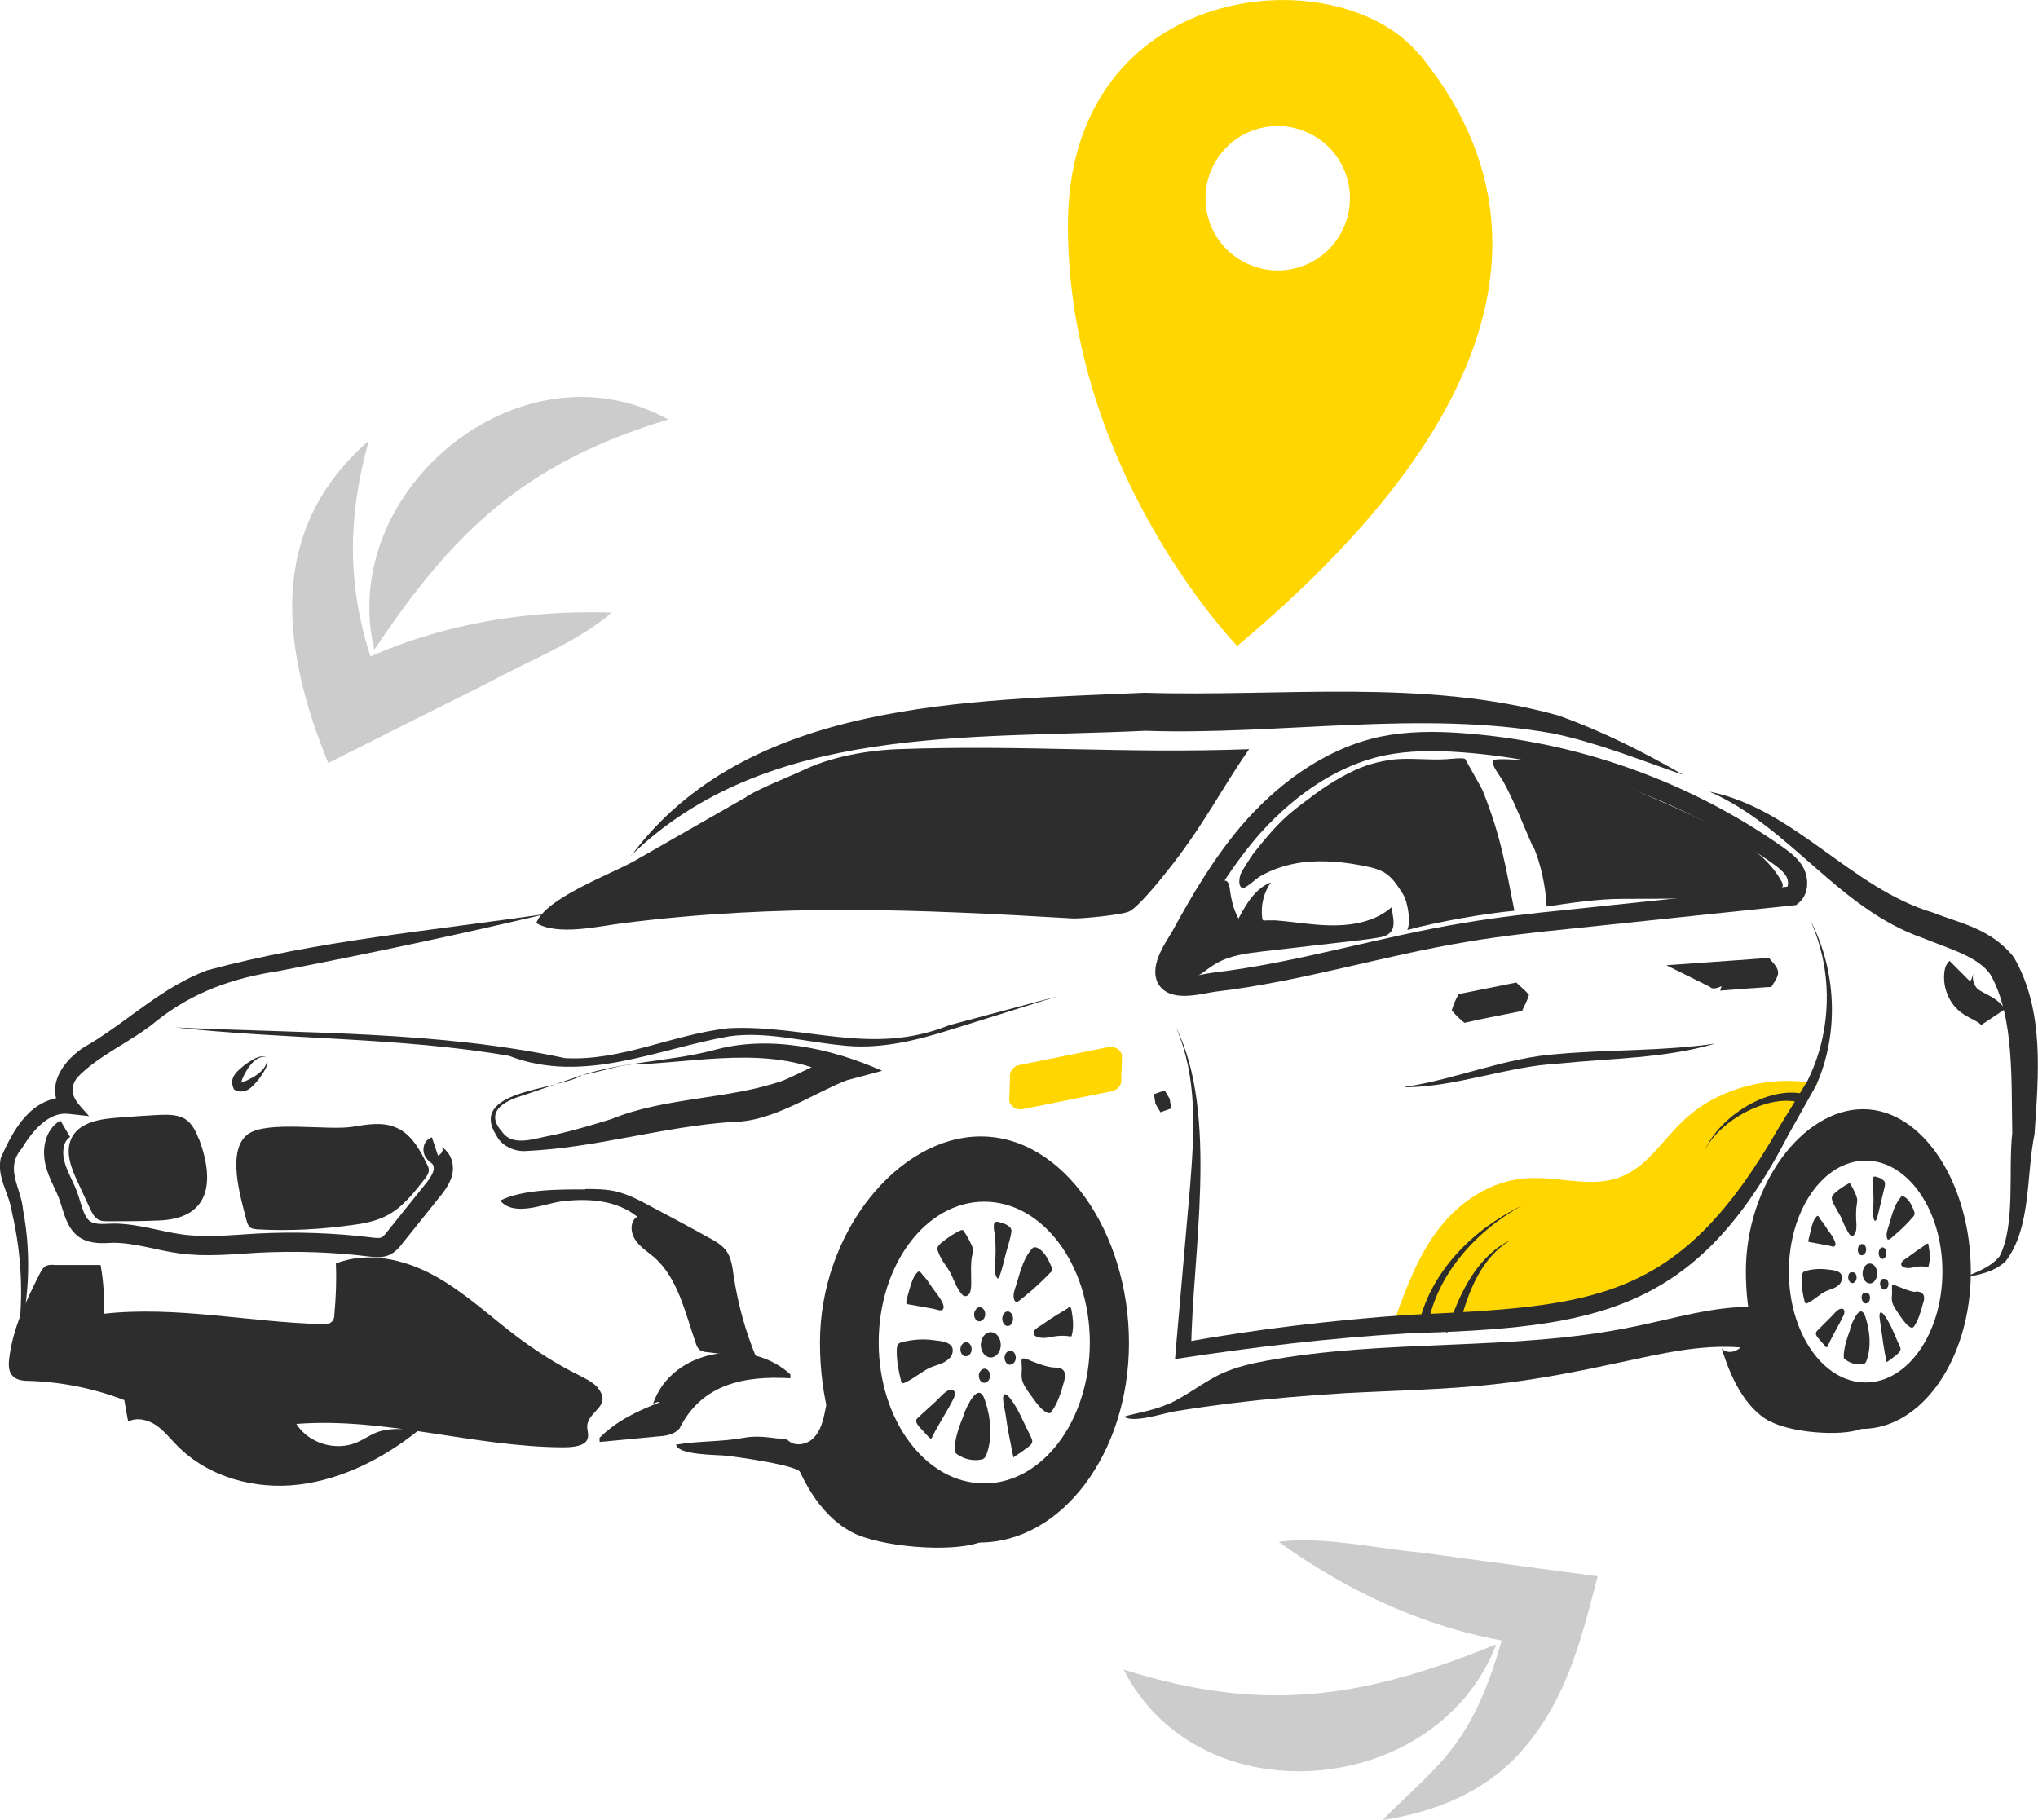 <?xml version="1.0" encoding="UTF-8"?>
<svg id="Capa_2" xmlns="http://www.w3.org/2000/svg" viewBox="0 0 53.09 47.43">
  <defs>
    <style>
      .cls-1 {
        stroke-width: .5px;
      }

      .cls-1, .cls-2 {
        fill: none;
        stroke: #2d2d2d;
        stroke-miterlimit: 10;
      }

      .cls-2 {
        stroke-width: .75px;
      }

      .cls-3 {
        fill: #ccc;
      }

      .cls-4 {
        fill: #ffd600;
      }

      .cls-5 {
        fill: #2d2d2d;
      }
    </style>
  </defs>
  <g id="Capa_2-2" data-name="Capa_2">
    <path class="cls-4" d="M36.38,34.25c.29-.79.59-1.58,1.12-2.26s1.34-1.23,2.26-1.29c.79-.06,1.62.24,2.36,0,.77-.25,1.17-.98,1.74-1.51.87-.83,2.25-1.2,3.48-.95-.54.82-1.17,1.77-1.76,2.57-1.08,1.46-2.47,2.94-4.39,3.27-.84.14-1.72.36-2.57.43-.79.06-1.54-.04-2.3.16-.02-.23-.01-.2.07-.42Z"/>
    <ellipse class="cls-5" cx="25.81" cy="35.04" rx=".26" ry=".33"/>
    <path class="cls-5" d="M25.55,29.61c-2.15,0-4.19,2.5-4.19,5.37s1.42,5.21,4.15,5.21c2.15,0,3.9-2.33,3.9-5.2s-1.71-5.38-3.86-5.38ZM25.64,38.65c-1.52,0-2.75-1.64-2.75-3.67s1.23-3.67,2.75-3.67,2.75,1.64,2.75,3.67-1.23,3.67-2.75,3.67Z"/>
    <ellipse class="cls-5" cx="26.25" cy="34.36" rx=".14" ry=".19"/>
    <path class="cls-5" d="M25.42,34.12c.05-.08.14-.08.2-.01s.06.19,0,.26-.14.08-.2.01-.06-.19,0-.26Z"/>
    <path class="cls-5" d="M25.08,35.01c.06-.06.15-.05.2.03s.04.2-.03.26-.15.05-.2-.03-.04-.2.03-.26Z"/>
    <path class="cls-5" d="M25.56,35.7c.06-.06.15-.05.2.03s.04.2-.03.26-.15.05-.2-.03-.04-.2.03-.26Z"/>
    <path class="cls-5" d="M26.23,35.23c.06-.06.15-.05.2.03s.04.2-.03.26-.15.05-.2-.03-.04-.2.03-.26Z"/>
    <path class="cls-5" d="M25.05,32.05s.02,0,.03,0c0,0,.01.01.02.02.08.11.15.24.21.37.02.04.03.08.03.12,0,.06,0,.12-.02.17-.04.22-.02.45-.02.67,0,.08,0,.16-.02.24s-.08.14-.14.13c-.06,0-.1-.07-.14-.12-.04-.07-.09-.14-.12-.22-.04-.09-.08-.18-.12-.26-.05-.09-.1-.17-.16-.25-.06-.09-.12-.19-.16-.3-.05-.12,0-.16.07-.23.17-.14.35-.26.53-.34Z"/>
    <path class="cls-5" d="M25.92,32.97c0,.11-.01.24.05.32,0,0,.01.02.02.02.02,0,.03-.02.04-.04.04-.1.07-.21.1-.32.04-.16.08-.33.13-.49.03-.11.06-.21.08-.32,0-.04.02-.07,0-.11,0-.03-.03-.05-.04-.06-.08-.08-.18-.1-.28-.13-.2-.06-.12.22-.1.37.02.25.02.51,0,.76Z"/>
    <path class="cls-5" d="M26.5,33.39c.09-.32.19-.65.39-.86.01-.01.02-.03.04-.03.02,0,.04,0,.06,0,.18.06.3.27.39.48.02.04.03.08.02.12,0,.03-.02.04-.04.06-.23.24-.46.45-.71.65-.08.06-.2.2-.24.02-.03-.14.06-.32.09-.44Z"/>
    <path class="cls-5" d="M23.98,33.16s-.03-.03-.04-.03c-.01,0-.03,0-.04.02-.11.1-.16.28-.21.45-.03.1-.06.21-.08.31,0,.02,0,.04,0,.05,0,.01.02.02.03.02.15.03.3.05.45.08.07.01.15.03.22.04.06.01.15.05.21.04.21-.07-.18-.5-.22-.57-.05-.07-.1-.14-.15-.22-.02-.03-.16-.17-.16-.2Z"/>
    <path class="cls-5" d="M27.82,34.07s.05-.03.07,0c.01.01.01.03.02.05.04.22.07.46.01.67,0,.01,0,.03-.02.03,0,0-.02,0-.03,0-.11-.02-.21-.02-.32-.01s-.22.04-.33.05c-.07,0-.25,0-.29-.1-.04-.11.15-.2.21-.24.22-.16.45-.3.69-.44Z"/>
    <path class="cls-5" d="M23.49,34.97s-.06.02-.08.04c-.05.05-.05.13-.05.21,0,.26.05.51.11.75,0,.02.01.04.02.05.02.03.06.02.09,0,.23-.1.43-.29.66-.39.16-.07.33-.09.47-.22.04-.03.07-.07.09-.12.12-.34-.33-.35-.47-.37-.28-.04-.56-.02-.83.05Z"/>
    <path class="cls-5" d="M23.92,36.93s-.04.04-.05.06c-.02.06.03.13.07.18.09.09.17.19.26.28.02.02.03.03.05.03.02,0,.03-.03.04-.05.17-.35.39-.66.56-1.01.06-.13.01-.23-.1-.21-.13.03-.27.21-.38.31-.15.14-.3.27-.45.41Z"/>
    <path class="cls-5" d="M25.11,36.86c-.11.27-.22.55-.24.86,0,.03,0,.07,0,.1.01.03.04.05.06.07.19.13.41.18.62.14.03,0,.06-.01.09-.04.03-.02.04-.06.06-.1.16-.43.11-.96-.04-1.4-.17-.53-.46.13-.56.37Z"/>
    <path class="cls-5" d="M26.4,37.97c.14-.09.27-.18.4-.28.04-.03.09-.08.09-.14,0-.04-.02-.07-.03-.1-.11-.22-.21-.44-.32-.66-.04-.08-.38-.69-.41-.37,0,.12.04.29.06.4.03.18.05.36.09.55.04.21.08.41.12.61Z"/>
    <path class="cls-5" d="M27.45,35.63c.06,0,.11,0,.17.02s.11.07.12.14c.01.07,0,.13-.02.2-.08.28-.16.57-.33.79-.01.02-.03.04-.05.04-.02,0-.04,0-.06-.01-.14-.07-.25-.21-.35-.35-.09-.13-.21-.27-.28-.43-.05-.12-.04-.24-.03-.37,0-.05-.02-.22,0-.25.04-.05.2.03.24.05.19.07.38.15.58.17Z"/>
    <path class="cls-5" d="M22.21,39.93c-.9-.47-1.38-1.46-1.7-2.42.17.19.5.14.68-.04s.25-.44.3-.69.1-.51.26-.71c.63.43.99,1.14,1.44,1.73.22.28.46.56.76.75.37.24.86.25,1.22.47.52.32.85.98.34,1.17-.77.27-2.58.11-3.3-.26Z"/>
    <path class="cls-5" d="M6.42,31.79c.02.08.05.16.11.2.05.03.1.03.16.04.85.05,1.7,0,2.55-.12.28-.04.57-.1.82-.23.42-.21.72-.6,1.01-.97.05-.07.11-.15.1-.24,0-.04-.02-.08-.04-.12-.19-.39-.41-.8-.81-.97-.36-.16-.77-.08-1.15-.02-.63.1-2.22-.17-2.71.19-.57.42-.19,1.66-.04,2.24Z"/>
    <path class="cls-5" d="M5.19,29.7c-.08-.21-.18-.42-.36-.54-.21-.13-.47-.12-.72-.11-.34.02-.68.04-1.03.07-.45.03-.98.11-1.2.5-.2.37-.03.81.15,1.19.11.23.21.46.32.69.05.1.1.21.2.27.08.05.18.05.27.05.44,0,.88,0,1.32-.02,1.35-.05,1.45-1.03,1.05-2.11Z"/>
    <path class="cls-5" d="M19.45,20.75c.49-.28,1.02-.47,1.53-.71.87-.4,1.89-.5,2.39-.52,3.36-.12,5.81.12,9.17,0-.73,1.04-1.2,2.02-2.17,3.22-.14.18-.74.92-.96,1.01-.2.09-1.24.19-1.46.18-4.08-.24-7.64-.39-11.7.12-.65.08-1.71.34-2.28,0,.24-.65,1.94-1.27,2.56-1.62l2.92-1.67Z"/>
    <path class="cls-1" d="M32.49,21.72c.92-1.08,2.12-1.98,3.51-2.28.68-.14,1.38-.14,2.07-.09,2.94.21,5.81,1.23,8.22,2.92.18.13.37.27.47.46s.1.47-.07.61c-1.94.2-3.87.41-5.81.61-.9.09-1.8.19-2.69.34-2.2.36-4.34,1.04-6.56,1.3-.32.04-1.04.26-1.24-.08-.18-.32.22-.87.36-1.11.51-.94,1.06-1.87,1.75-2.69Z"/>
    <path class="cls-5" d="M32.35,22.71c.03-.06.26-.42.3-.47.46-.58.76-.92,1.26-1.29.47-.36.86-.64,1.4-.89.34-.16.79-.26,1.09-.28.48-.03.82.03,1.29,0,.04,0,.46-.05.48,0,.08.15.41.72.45.81.49,1.22.6,1.99.83,3.14-.77.07-1.97.28-2.79.5.1-.21.01-.74-.11-.93-.14-.22-.28-.45-.51-.58-.13-.07-.27-.11-.42-.14-.56-.12-1.14-.18-1.7-.11-.38.05-.76.17-1.09.36-.08.04-.39.33-.46.31-.14-.05-.08-.32-.03-.41Z"/>
    <path class="cls-5" d="M39.94,22.05c.2.44.33,1.09.35,1.57.58-.09,1.35-.2,1.94-.2,1.08,0,2.15-.02,3.23-.02.32,0,.67-.02.91-.22.03-.03.06-.06.07-.1,0-.05-.01-.09-.04-.13-.37-.67-1.07-1.08-1.76-1.43-.73-.37-1.48-.69-2.24-1.01-.64-.27-1.3-.53-1.99-.61-.31-.04-.42-.14-.73-.1-.09.01-.73-.06-.79.02-.06.09.22.45.27.54.32.59.5,1.09.77,1.7Z"/>
    <path class="cls-5" d="M32.27,23.92c.2-.38.44-.78.84-.93-.19.26-.27.6-.23.92,0,.03.01.06.03.07.02.01.05,0,.07,0,.08,0,.17,0,.25,0,.52.04,1.04.14,1.57.13s1.07-.13,1.46-.48c0,.11.03.23.04.34s0,.24-.08.32c-.08.09-.2.12-.32.14-.19.03-.39.06-.59.08-.81.09-1.61.19-2.42.28-.42.05-.85.1-1.22.32-.21.12-.39.3-.62.39-.2.08-.46.07-.6-.1-.07-.1-.09-.23-.07-.35s.08-.23.13-.34c.23-.43.49-.84.79-1.22.1-.14.66-.88.73-.37.04.29.09.55.23.81Z"/>
    <ellipse class="cls-5" cx="48.71" cy="33.18" rx=".19" ry=".26"/>
    <path class="cls-5" d="M48.53,28.9c-1.57,0-3.05,1.97-3.05,4.23s1.03,4.1,3.02,4.1c1.57,0,2.84-1.83,2.84-4.1s-1.24-4.23-2.81-4.23ZM48.6,36.02c-1.11,0-2-1.29-2-2.89s.9-2.89,2-2.89,2,1.29,2,2.89-.9,2.89-2,2.89Z"/>
    <ellipse class="cls-5" cx="49.04" cy="32.65" rx=".1" ry=".15"/>
    <path class="cls-5" d="M48.43,32.46c.04-.06.11-.06.15-.01s.05.15,0,.21-.11.06-.15.01-.05-.15,0-.21Z"/>
    <path class="cls-5" d="M48.19,33.16s.11-.04.15.03.03.16-.02.21-.11.04-.15-.03-.03-.16.02-.21Z"/>
    <path class="cls-5" d="M48.54,33.69s.11-.04.15.03.03.16-.02.21-.11.04-.15-.03-.03-.16.02-.21Z"/>
    <path class="cls-5" d="M49.02,33.33s.11-.04.15.03.03.16-.02.21-.11.04-.15-.03-.03-.16.02-.21Z"/>
    <path class="cls-5" d="M48.16,30.83s.02,0,.03,0c0,0,.01,0,.01.02.06.09.11.19.15.29.01.03.02.06.03.1,0,.05,0,.09-.01.14-.03.17-.02.35-.01.53,0,.06,0,.13-.02.19s-.06.11-.1.1c-.04,0-.07-.05-.1-.1-.03-.06-.06-.11-.09-.17-.03-.07-.06-.14-.09-.21-.03-.07-.08-.13-.11-.2-.04-.07-.09-.15-.12-.24-.03-.09,0-.12.05-.18.12-.11.25-.2.39-.27Z"/>
    <path class="cls-5" d="M48.8,31.55c0,.09-.01.19.03.25,0,0,.01.01.02.01.01,0,.02-.02.03-.03.03-.08.05-.17.07-.25.03-.13.06-.26.09-.38.02-.08.04-.17.06-.25,0-.03.01-.06,0-.09,0-.02-.02-.04-.03-.05-.06-.06-.13-.08-.2-.1-.14-.04-.08.17-.08.29.02.2.02.4,0,.6Z"/>
    <path class="cls-5" d="M49.22,31.88c.07-.25.14-.51.29-.68,0-.01.02-.02.03-.03.01,0,.03,0,.04,0,.13.05.22.22.28.38.01.03.02.06.01.1,0,.02-.02.04-.03.05-.16.19-.34.36-.52.51-.06.05-.15.16-.17.02-.02-.11.04-.25.07-.35Z"/>
    <path class="cls-5" d="M47.38,31.7s-.02-.02-.03-.02c-.01,0-.02,0-.03.02-.08.08-.12.22-.15.36-.02.08-.04.16-.06.25,0,.01,0,.03,0,.04,0,.01.01.01.02.01.11.02.22.04.33.06.05.01.11.02.16.03.04,0,.11.04.15.03.15-.05-.13-.4-.16-.44-.04-.06-.07-.11-.11-.17-.02-.02-.11-.13-.11-.16Z"/>
    <path class="cls-5" d="M50.18,32.41s.04-.02.05,0c0,0,.01.02.01.04.03.18.05.36,0,.53,0,0,0,.02-.01.03,0,0-.02,0-.02,0-.08-.01-.16-.02-.23-.01s-.16.03-.24.04c-.05,0-.18,0-.21-.08-.03-.09.11-.16.15-.19.16-.12.33-.24.5-.35Z"/>
    <path class="cls-5" d="M47.03,33.12s-.04.01-.06.03c-.03.04-.04.11-.04.17,0,.2.03.4.08.59,0,.01,0,.03.02.04.02.02.04.01.06,0,.17-.08.31-.23.48-.31.11-.05.24-.07.34-.17.03-.03.05-.06.06-.1.09-.27-.24-.28-.34-.29-.2-.03-.41-.02-.61.04Z"/>
    <path class="cls-5" d="M47.34,34.67s-.03.03-.03.05c-.02.05.02.1.05.14.06.07.13.15.19.22.01.01.02.03.04.02.01,0,.02-.02.03-.04.12-.28.28-.52.41-.8.04-.1.01-.18-.08-.16-.1.02-.2.17-.28.24-.11.11-.22.22-.33.33Z"/>
    <path class="cls-5" d="M48.21,34.61c-.08.21-.16.44-.18.68,0,.03,0,.06,0,.08,0,.03.03.04.05.06.14.1.3.14.45.11.02,0,.05-.01.06-.03.02-.02.03-.05.04-.08.12-.34.08-.75-.03-1.1-.13-.42-.34.1-.41.29Z"/>
    <path class="cls-5" d="M49.15,35.49c.1-.07.2-.14.29-.22.03-.03.06-.06.07-.11,0-.03-.01-.06-.02-.08-.08-.17-.15-.35-.23-.52-.03-.06-.28-.55-.3-.29,0,.09.03.23.04.32.02.14.04.29.06.43.03.16.05.32.09.48Z"/>
    <path class="cls-5" d="M49.91,33.65s.08,0,.12.02.08.05.09.11c.01.05,0,.11-.02.16-.06.22-.12.45-.24.62-.01.01-.02.03-.04.03-.01,0-.03,0-.04,0-.1-.05-.18-.16-.26-.27-.07-.11-.16-.22-.21-.34-.04-.09-.03-.19-.02-.29,0-.04-.01-.17,0-.2.03-.04.14.03.18.04.14.05.28.12.42.13Z"/>
    <path class="cls-5" d="M46.09,37.03c-.65-.37-1.01-1.15-1.24-1.9.12.15.36.11.5-.03s.18-.35.22-.55.07-.4.19-.56c.46.34.72.9,1.05,1.36.16.22.33.44.55.59.27.19.62.19.89.37.38.25.62.78.24.92-.56.21-1.88.09-2.4-.21Z"/>
    <path class="cls-5" d="M30.42,36.59c.5-.22.92-.58,1.42-.81.36-.16.74-.25,1.12-.32,3.16-.59,6.44-.24,9.58-.89,1.05-.21,2.08-.54,3.15-.52-.02.27-.03.55-.05.82,0,.07-.01.16-.07.21-.05.04-.13.04-.2.03-1.05-.09-2.1.16-3.13.38-1.11.24-2.22.46-3.34.58-1.29.14-2.59.16-3.88.23-.98.06-1.95.14-2.92.26-.49.06-.99.13-1.48.21-.32.05-1.09.32-1.34.14.38-.11.78-.16,1.15-.33Z"/>
    <path class="cls-5" d="M30.63,26.76c1.14,2.27.42,5.97.4,8.43,0,0-.23-.21-.23-.21,1.94-.35,3.9-.58,5.86-.72,4.87-.23,7.06-.32,9.66-4.85,0,0,.76-1.24.76-1.24.65-1.3.68-2.88.07-4.21.69,1.3.77,2.96.16,4.32l-.73,1.3c-2.4,4.65-5.05,5.01-9.89,5.16-2.04.12-4.06.36-6.08.67l.02-.25.37-4.23c.11-1.4.21-2.85-.37-4.17h0Z"/>
    <path class="cls-5" d="M38.08,34.36s-.39.36-.42.39c0,0,.17-.46.17-.46.29-.78.74-1.61,1.52-1.98-.74.45-1.07,1.27-1.29,2.06l-.2-.12.05-.05.18.18h0Z"/>
    <path class="cls-5" d="M36.94,34.58c.31-1.46,1.45-2.56,2.71-3.17-1.23.68-2.26,1.84-2.47,3.21l-.25-.04h0Z"/>
    <path class="cls-5" d="M46.93,28.74c-.82-.27-2.13.44-2.52,1.23.38-.87,1.64-1.7,2.61-1.46,0,0-.1.23-.1.23h0Z"/>
    <path class="cls-5" d="M15.24,30.98c.28,0,.56,0,.84.07.3.08.58.22.85.37.51.27,1.02.54,1.52.82.17.09.35.19.47.35.13.18.16.42.19.64.11.74.31,1.47.6,2.16-.43-.05-.86-.11-1.29-.16-.06,0-.13-.02-.18-.05-.07-.05-.1-.13-.12-.2-.28-.8-.46-1.69-1.1-2.24-.17-.14-.36-.26-.48-.45s-.13-.47.06-.59c-.55-.44-1.29-.48-1.96-.4-.46.06-1.25.42-1.61-.02.61-.3,1.55-.29,2.22-.29Z"/>
    <path class="cls-5" d="M6.94,27.55c.1.19-.09.4-.19.56-.15.17-.33.44-.65.28-.17-.32.11-.5.28-.65.16-.1.38-.28.56-.19h0ZM6.94,27.55c-.33-.1-.62.49-.66.66.17-.05.76-.32.66-.66h0Z"/>
    <path class="cls-5" d="M15.6,36.19c-.13-.17-.33-.26-.52-.36-.57-.28-1.1-.62-1.61-1-.71-.54-1.37-1.16-2.15-1.59s-1.74-.65-2.57-.32c.02.45,0,.89-.04,1.34,0,.06-.01.11-.05.16-.06.08-.17.08-.27.08-1.9-.05-3.8-.48-5.69-.27.02-.42,0-.85-.08-1.27h-1.18c-.09-.01-.19-.01-.27.04-.05.04-.09.1-.12.16-.36.71-.72,1.45-.81,2.24-.02.16-.02.34.09.45.11.12.3.13.46.13.84.03,1.67.2,2.45.5.03.19.06.37.1.56.22-.12.51-.05.72.09s.37.35.55.53c.81.83,2.04,1.16,3.18,1.02s2.21-.69,3.11-1.41c-.37-.04-.76-.08-1.11.06-.17.07-.32.18-.49.25-.55.24-1.26.03-1.58-.48,2.32-.18,4.62.6,6.95.61.17,0,.5-.01.61-.17.09-.13,0-.28.02-.42.06-.37.64-.49.28-.95Z"/>
    <path class="cls-5" d="M14.23,23.81c-2.31.55-4.64,1.04-6.97,1.49-1.18.18-2.22.54-3.17,1.29-.62.53-1.55.91-2.09,1.5-.3.43.08.7.32.99,0,0-.55-.06-.55-.06-.48-.05-.9.4-1.2.9-.46.53-.02,1.02.03,1.6.23,1.21.16,2.48-.18,3.64.21-1.2.16-2.42-.11-3.58-.07-.49-.4-.9-.29-1.41.33-.73.77-1.6,1.79-1.59,0,0-.19.36-.19.36-.52-.7.16-1.46.73-1.75,1.02-.62,1.89-1.48,3.05-1.91,2.89-.78,5.87-1.03,8.82-1.47h0Z"/>
    <path class="cls-1" d="M1.7,29.41c-.29.17-.35.56-.27.89s.27.61.37.92c.1.29.16.64.41.81.21.14.49.11.74.1.6,0,1.17.2,1.76.28.66.09,1.33.02,1.99-.02.99-.05,1.97-.02,2.95.1.14.02.29.03.41-.03.09-.05.16-.13.22-.21.32-.4.65-.81.97-1.21.11-.13.21-.27.27-.43s.03-.36-.09-.47c-.04-.04-.1-.07-.13-.12s-.03-.13.03-.15"/>
    <path class="cls-5" d="M4.58,26.77c3.39.16,6.82.09,10.14.8,1.47.08,2.8-.62,4.26-.78,2.02-.1,3.73.74,5.75-.08,0,0,2.81-.75,2.81-.75l-2.78.87c-.92.29-1.9.53-2.89.4-.97-.1-1.92-.36-2.87-.23-1.88.33-3.81,1.26-5.74.51-2.85-.49-5.8-.42-8.68-.74h0Z"/>
    <path class="cls-5" d="M15.14,28.02c1.11-.36,2.29-.36,3.42-.65,1.43-.41,3.05-.08,4.42.53,0,0-.93.25-.93.25-.87.34-1.93,1.08-2.95,1.08-1.83.12-3.57.68-5.41.76-.28.02-.62-.13-.75-.39-.77-1.19,1.52-1.19,2.2-1.57h0ZM15.14,28.02l-1.48.51c-.49.14-1.06.42-.58.96.29.41.86.16,1.35.08.5-.11,1-.26,1.49-.41,1.41-.58,3.08-.51,4.49-1.01.44-.18.92-.49,1.51-.6l-.06.58c-1.52-.88-3.34-.51-5.02-.41-.59-.03-1.14.2-1.71.3h0Z"/>
    <path class="cls-5" d="M16.44,22.3c3.02-4.07,8.78-4.04,13.37-4.25,3.59.11,7.28-.38,10.78.59,1.15.41,2.22.95,3.26,1.55-1.13-.39-2.24-.84-3.39-1.08-3.47-.62-7.11.05-10.63-.07-4.58.22-9.86-.18-13.39,3.25h0Z"/>
    <path class="cls-5" d="M44.55,20.63c2.22.46,3.66,2.51,5.81,3.15.64.26,1.5.4,2.1,1.16.81,1.4.64,3.08.54,4.61-.22,1.06-.08,2.45-.76,3.32-.31.28-.7.35-1.07.41.34-.14.71-.28.92-.55.42-.81.22-2.26.33-3.21-.03-1.31.06-3.03-.57-4.13-.33-.47-1.05-.66-1.76-.95-2.21-.77-3.45-2.89-5.55-3.81h0Z"/>
    <path class="cls-2" d="M51.05,25.3s-.02.02-.02.03c-.05.28.06.58.28.75.2.15.47.21.61.42"/>
    <path class="cls-5" d="M37.82,26.32c.05-.17.11-.3.18-.42.16-.03.59-.12.75-.15.17-.03.59-.12.75-.15.11.11.21.18.33.32-.05.17-.12.28-.18.42-.16.03-.59.12-.75.15-.17.03-.59.12-.75.16-.11-.09-.21-.18-.33-.32h0Z"/>
    <path class="cls-5" d="M45.02,25.63c-.16.04-.37.2-.48.08,0,0-1.13-.56-1.13-.56.69-.05,1.84-.13,2.52-.18.13,0,.13-.06.2.05.29.3.21.38.01.7-.1-.01-.44.03-.54.03,0,0-.79.06-.79.06l.22-.66c.08.04.06.1.05.18,0,.09-.03.2-.05.31h0Z"/>
    <path class="cls-5" d="M30.1,28.76l-.04-.25s.11-.04.14-.05c.03-.01.11-.04.14-.05,0,0,.13.22.13.22l.04.25s-.11.04-.14.05c-.03.01-.11.04-.14.05l-.13-.22h0Z"/>
    <path class="cls-5" d="M36.59,28.32c1.35-.2,2.63-.77,4.01-.86,1.37-.12,2.73-.07,4.08-.27-1.31.39-2.71.38-4.06.52-1.36.07-2.66.61-4.03.62h0Z"/>
    <path class="cls-5" d="M15.61,37.47c.48-.48,1.04-.72,1.57-.93.03-.04-.14.01-.17.04.49-1.44,2.52-1.75,3.58-.77,0,0,0,.1,0,.1-1.21-.07-2.31.15-2.89,1.31-.2.22-.49.19-.7.22l-1.38.13v-.1h-.01Z"/>
    <path class="cls-5" d="M19.39,37.46c.37-.07.74.01,1.12.05.18.31.35.56.35.87,0-.2-1.75-.43-1.92-.45-.26-.03-1.27-.01-1.33-.29.58-.1,1.2-.07,1.78-.18Z"/>
    <path class="cls-4" d="M28.97,28.43l-2.33.47c-.16.03-.32-.07-.35-.22l.02-.59c-.03-.15.08-.31.24-.34l2.33-.47c.16-.03.32.07.35.22l-.02.59c.03.15-.08.31-.24.34Z"/>
    <path class="cls-4" d="M36.98,1.43c-2.13-2.6-9.17-1.95-9.16,4.45,0,6.41,4.41,10.95,4.41,10.95,9.11-7.63,6.88-12.81,4.75-15.41ZM33.85,6.96c-.99.31-2.05-.24-2.36-1.23s.24-2.05,1.23-2.36,2.05.24,2.36,1.23-.24,2.05-1.23,2.36Z"/>
    <path class="cls-3" d="M17.41,10.93c-3.77,1.13-5.62,2.95-7.66,6-.98-4.17,3.83-8.11,7.66-6h0Z"/>
    <path class="cls-3" d="M15.93,15.96c-.84.75-2.23,1.29-3.21,1.83-.75.37-3.48,1.74-4.17,2.09-1.2-2.95-1.63-6.06,1.06-8.4-.66,2.33-.55,4.42.44,6.66,0,0-1.4-.54-1.4-.54,2.22-1.23,4.76-1.72,7.27-1.64h0Z"/>
    <path class="cls-3" d="M29.27,43.5c3.71,1.18,6.35.71,9.71-.66-1.53,4-7.73,4.56-9.71.66h0Z"/>
    <path class="cls-3" d="M33.32,40.17c1.12-.15,2.57.18,3.68.28.83.11,3.85.52,4.62.62-.43,1.64-.82,3.3-2.07,4.65-.94,1.01-2.22,1.5-3.53,1.7.45-.47.92-.87,1.32-1.3,1.23-1.24,1.63-2.75,2.06-4.45,0,0,.85,1.23.85,1.23-2.53-.23-4.9-1.25-6.94-2.73h0Z"/>
  </g>
</svg>